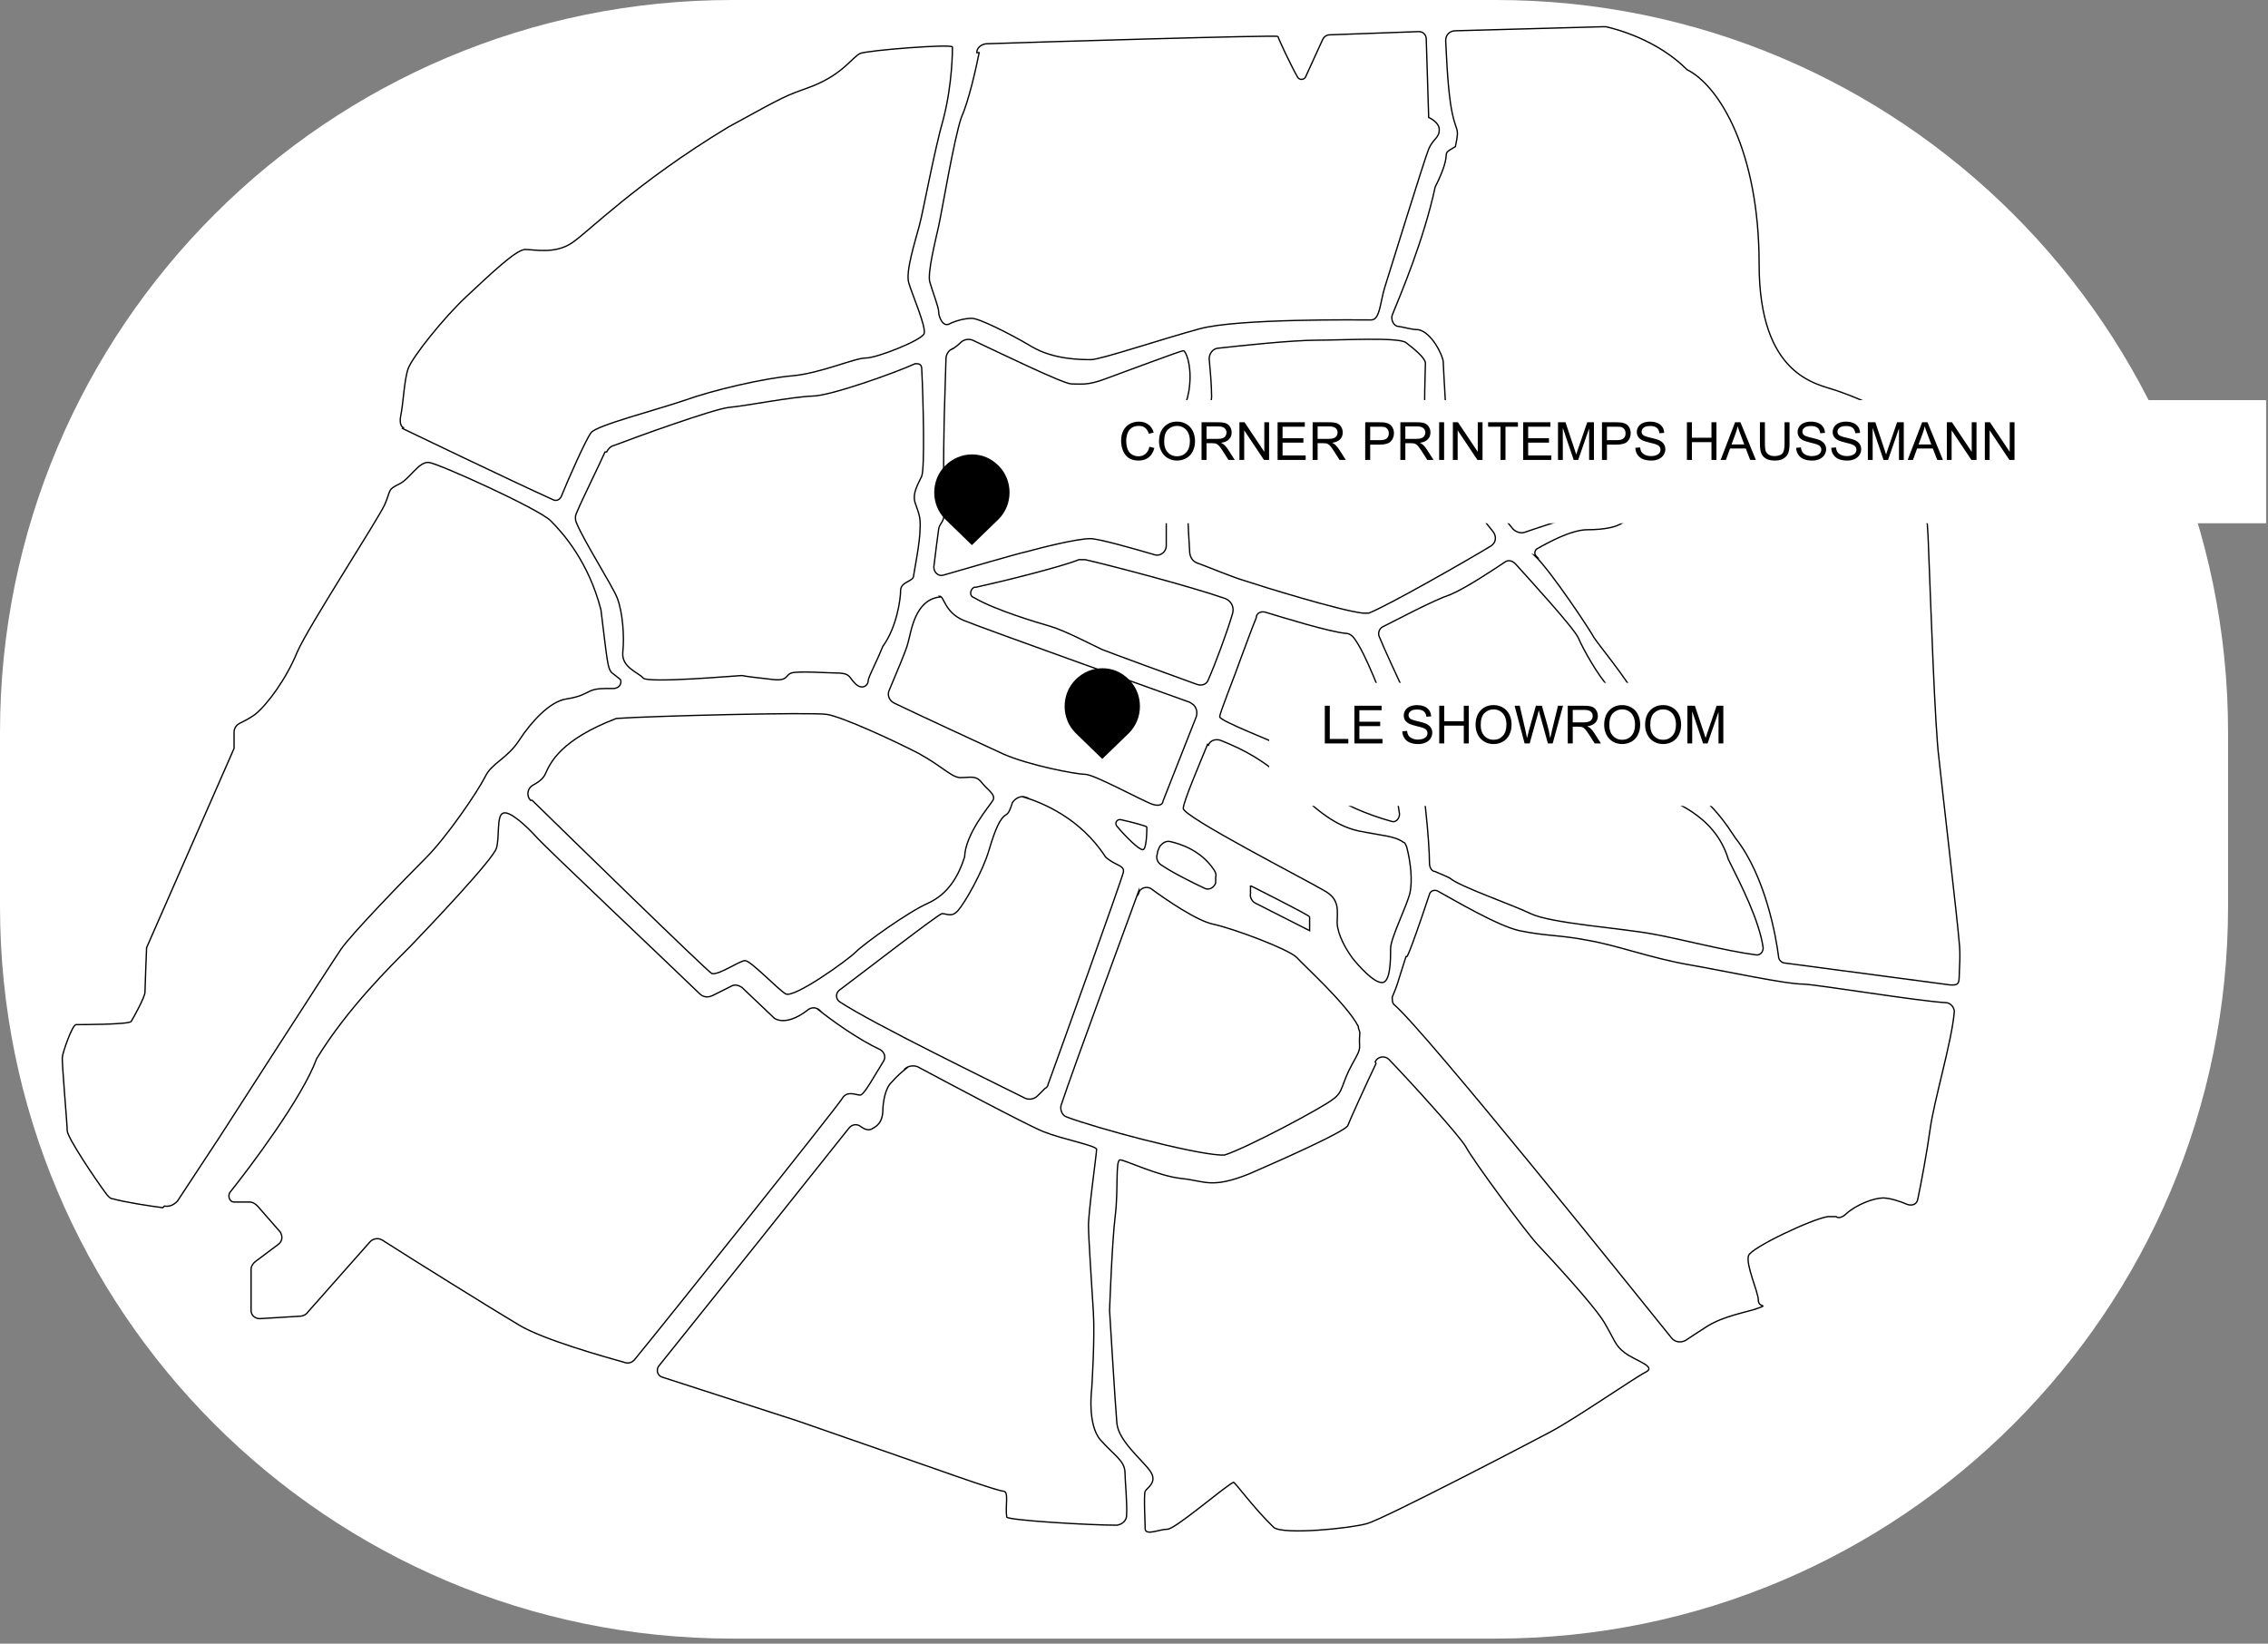 <svg xmlns="http://www.w3.org/2000/svg" fill="none" viewBox="0 0 345 250" height="250" width="345">
<rect x="0" y="0" width="345" height="250" fill="#808080" stroke="none"/>
<path fill="white" d="M227.55 0H111.373C49.863 0 0 49.863 0 111.373V137.861C0 199.37 49.863 249.234 111.373 249.234H227.55C289.06 249.234 338.923 199.37 338.923 137.861V111.373C338.923 49.863 289.06 0 227.55 0Z"></path>
<path stroke-miterlimit="10" stroke-width="0.2" stroke="black" d="M256.626 10.595C261.554 13.059 267.59 23.038 267.59 40.163C267.59 57.288 276.461 58.397 279.294 59.382C282.128 60.368 286.81 62.216 287.549 63.571C288.288 64.926 288.534 64.926 286.563 66.405C284.469 67.76 275.598 72.195 272.026 72.195C268.453 72.195 260.322 72.565 256.256 72.195C250.835 73.55 249.726 74.29 248.371 75.029C247.016 75.768 245.538 77.123 242.211 77.862C239.501 78.355 234.203 80.203 231.986 80.942C231.37 81.189 230.63 80.942 230.138 80.45L220.528 68.622C220.282 68.376 220.158 68.006 220.158 67.637C220.158 65.296 219.542 55.933 219.542 55.07C219.542 54.208 217.818 50.512 215.723 50.142C214.738 50.142 213.629 49.773 212.766 49.65C212.027 49.65 211.534 48.664 211.781 47.925C213.136 44.598 216.586 36.467 218.31 28.459C221.39 22.299 218.68 23.901 221.39 22.299C222.13 18.85 221.39 20.574 220.651 15.77C220.158 12.32 220.035 8.378 219.912 6.16C219.912 5.298 220.528 4.682 221.39 4.682L243.813 4.066H244.306C245.907 4.435 252.067 6.037 256.626 10.595Z"></path>
<path stroke-miterlimit="10" stroke-width="0.2" stroke="black" d="M233.71 84.638C233.341 84.269 233.464 83.776 233.71 83.53C235.435 82.544 239.008 80.573 241.472 80.573C243.936 80.573 246.523 80.203 247.386 78.971C248.371 77.739 248.618 78.232 250.466 77.739C252.437 77.246 252.19 74.906 254.285 75.152C256.379 75.152 268.083 76.138 270.424 75.645C272.642 75.152 284.346 71.702 288.042 68.869C288.658 68.376 289.52 68.499 290.013 69.115C291.738 71.456 293.093 74.906 293.339 82.79C293.709 91.907 294.325 110.634 294.941 115.315C295.434 119.997 297.774 140.078 298.021 143.282C298.267 145.376 298.021 147.47 298.021 148.702C298.021 149.934 297.405 149.811 296.666 149.811L271.533 146.485C271.04 146.485 270.547 145.992 270.547 145.499C270.178 142.542 268.576 133.302 264.018 127.512C261.061 122.954 258.227 119.75 253.299 118.888C252.56 115.192 251.944 111.003 249.603 107.061C247.386 103.118 243.074 97.944 242.458 96.958C241.965 95.973 235.928 86.856 233.464 84.515L233.71 84.638Z"></path>
<path stroke-miterlimit="10" stroke-width="0.2" stroke="black" d="M228.906 85.501C229.398 85.131 230.014 85.254 230.507 85.747C232.725 88.211 239.501 95.603 240.117 97.082C240.856 98.806 243.074 102.749 244.798 104.597C246.523 106.445 248.864 109.771 249.726 113.96C250.712 118.149 250.589 120.12 252.19 120.859C253.792 121.722 260.814 123.693 262.909 130.715C264.88 134.658 267.59 139.955 268.206 144.144C268.206 144.76 267.837 145.253 267.221 145.253C262.416 144.637 255.517 142.789 251.328 142.05C246.646 141.187 235.928 140.448 232.848 138.97C229.768 137.491 222.13 134.904 220.528 133.549C219.542 133.056 218.803 132.81 218.31 132.563C217.818 132.563 217.448 131.947 217.448 131.331C217.448 128.128 216.586 118.149 215.23 113.714C214.245 108.786 215.723 109.648 213.875 105.829C212.52 102.872 210.549 98.683 209.81 96.835C209.563 96.342 209.81 95.603 210.302 95.357C212.52 94.248 218.064 91.291 220.651 90.429C222.992 89.443 227.058 86.733 228.906 85.501Z"></path>
<path stroke-miterlimit="10" stroke-width="0.2" stroke="black" d="M213.875 145.499C212.274 150.427 212.766 149.318 211.781 151.659C211.781 152.029 211.781 152.522 212.027 152.768C216.832 156.834 248.618 196.504 254.285 203.526C254.778 204.142 255.64 204.266 256.379 203.896C257.118 203.403 258.227 202.664 259.582 201.802C262.293 200.077 265.866 199.584 267.467 198.968C269.069 198.352 267.467 198.968 267.467 197.736C267.467 196.504 265.496 192.315 265.989 190.96C266.482 189.728 275.598 185.416 278.062 185.046C279.048 185.046 279.171 185.046 279.294 185.046C279.664 185.416 280.403 185.046 280.773 184.677C282.374 183.198 285.085 182.213 286.44 182.213C287.426 182.213 289.027 182.706 290.136 183.198C290.875 183.445 291.614 183.198 291.738 182.336C292.23 179.995 293.093 175.437 293.586 171.864C294.202 167.306 296.912 158.435 297.282 153.877C297.282 153.261 296.789 152.645 296.173 152.522C291.738 152.275 276.83 149.811 274.366 149.688C271.533 149.688 262.539 147.717 256.872 146.731C251.205 145.746 245.907 143.774 241.595 143.035C237.16 142.173 235.312 142.419 231.123 141.557C227.797 140.818 221.144 136.875 218.68 135.52C218.187 135.274 217.571 135.52 217.448 136.013C214.122 145.992 213.998 145.499 213.998 145.499H213.875Z"></path>
<path stroke-miterlimit="10" stroke-width="0.2" stroke="black" d="M183.814 113.344C184.061 112.605 184.923 112.358 185.662 112.605C189.358 114.083 192.315 115.685 195.765 118.888C199.584 122.584 202.664 125.541 206.73 126.403C210.426 127.142 212.15 127.142 213.506 128.128C213.752 128.128 213.875 128.621 213.998 128.867C214.614 131.331 214.861 133.918 214.491 135.766C213.998 137.861 211.534 142.666 211.534 144.267C211.534 145.869 211.534 149.565 210.179 149.442C208.947 149.442 206.73 146.978 205.744 145.746C204.758 144.39 203.526 142.296 203.403 140.448C203.403 138.477 203.896 136.752 201.309 135.397C198.845 133.918 179.872 124.186 179.995 122.954C179.995 121.968 182.582 115.931 183.691 113.221L183.814 113.344Z"></path>
<path stroke-miterlimit="10" stroke-width="0.2" stroke="black" d="M178.024 128.005C179.626 128.374 182.706 129.36 184.677 132.317C184.923 132.686 185.046 133.056 184.923 133.426V134.288C184.677 135.027 183.938 135.397 183.322 135.15C181.474 134.288 178.27 132.686 176.669 131.578C176.053 131.208 175.806 130.469 176.053 129.853C176.053 129.483 176.299 128.99 176.422 128.744C176.915 128.128 177.408 127.882 178.024 128.005Z"></path>
<path stroke-miterlimit="10" stroke-width="0.2" stroke="black" d="M190.344 134.781C190.344 134.781 199.214 139.216 199.214 139.462C199.214 139.709 199.214 141.557 199.214 141.557L190.96 137.368C190.467 137.122 190.098 136.506 190.221 135.89V134.781H190.344Z"></path>
<path stroke-miterlimit="10" stroke-width="0.2" stroke="black" d="M169.893 125.664C169.523 125.171 169.893 124.555 170.509 124.678C172.234 125.048 174.451 125.664 174.451 125.787C174.451 126.157 174.451 129.237 173.835 129.237C173.219 129.237 171.248 127.266 169.893 125.664Z"></path>
<path stroke-miterlimit="10" stroke-width="0.2" stroke="black" d="M173.219 135.766C173.466 135.027 174.451 134.781 175.067 135.15C177.408 136.875 182.09 140.078 184.554 140.571C187.88 141.31 196.011 144.39 197.243 145.622C198.475 146.978 204.882 152.768 206.606 156.094C206.606 156.464 206.853 156.834 206.853 157.08C206.606 159.914 207.346 158.928 205.744 161.762C204.019 164.842 204.389 166.074 202.787 167.182C201.309 168.414 189.728 174.574 186.278 175.683C186.032 175.683 185.909 175.683 185.662 175.683C181.104 175.437 166.813 171.618 162.254 169.893C161.515 169.646 161.269 168.784 161.392 168.168C163.486 161.885 171.125 141.31 173.219 135.52V135.766Z"></path>
<path stroke-miterlimit="10" stroke-width="0.2" stroke="black" d="M209.194 161.515C209.563 160.653 210.672 160.53 211.288 161.146C214.491 164.472 222.006 172.726 222.992 174.451C224.101 176.546 232.109 187.387 233.834 189.235C235.558 191.083 242.458 198.475 244.059 201.186C245.661 203.896 245.661 204.635 247.139 205.744C248.741 206.976 252.067 207.838 250.342 208.701C248.618 209.563 239.747 215.723 235.805 217.818C231.862 219.912 210.549 231 207.962 231.739C205.374 232.478 195.395 233.464 193.794 232.355C190.714 229.398 187.88 225.456 187.634 225.456C186.155 226.195 178.64 232.725 177.531 232.602C176.422 232.602 174.328 233.587 174.205 232.602C174.205 231.739 173.958 227.304 174.205 226.811C174.451 226.318 176.176 225.456 174.944 223.731C173.712 222.006 170.139 219.173 169.893 216.462C169.646 213.629 168.784 199.338 168.784 199.338C168.784 199.338 169.154 188.866 169.646 184.923C170.139 180.981 169.646 176.422 170.386 176.422C171.125 176.422 176.176 178.886 179.749 179.256C183.322 179.626 184.307 180.858 190.098 178.517C195.765 176.053 204.266 172.234 205.005 171.248C205.374 170.262 207.962 164.595 209.317 161.762L209.194 161.515Z"></path>
<path stroke-miterlimit="10" stroke-width="0.2" stroke="black" d="M137.738 162.501C138.23 162.131 138.97 162.008 139.586 162.254C143.282 164.226 155.971 171.002 158.682 172.11C161.762 173.342 166.69 174.205 166.813 174.821C166.813 175.437 165.458 185.17 165.581 186.648C165.581 188.126 166.074 195.642 166.32 199.584C166.566 203.526 166.074 211.165 166.074 211.165C166.074 211.165 165.334 216.709 167.429 219.05C169.523 221.39 171.002 222.13 171.125 223.854C171.125 225.086 171.494 228.659 171.371 230.507C171.371 231.246 170.755 231.862 169.893 231.986C165.704 231.986 153.384 231.246 153.138 230.754C152.891 228.906 153.507 226.934 152.645 226.811C151.906 226.811 144.514 224.224 143.158 223.731C141.803 223.238 121.229 216.093 121.229 216.093L100.654 209.44C100.038 209.194 99.792 208.454 100.162 207.838L115.562 188.619L129.114 171.618C129.606 171.002 130.346 170.878 130.962 171.371C131.454 171.741 132.07 171.987 132.563 171.741C133.549 171.248 134.165 170.632 134.288 169.154C134.288 167.675 134.658 165.458 135.643 164.595C136.382 163.733 137.245 162.994 137.861 162.501H137.738Z"></path>
<path stroke-miterlimit="10" stroke-width="0.2" stroke="black" d="M124.555 153.63C126.403 155.109 130.469 158.066 133.918 159.667C134.534 160.037 134.781 160.776 134.411 161.392C132.933 163.733 131.454 166.566 130.838 166.566C130.222 166.566 128.867 165.827 128.128 167.059C127.512 168.168 101.147 201.186 96.589 206.73C96.219 207.222 95.603 207.469 94.987 207.222C91.907 206.36 82.667 203.773 78.971 201.555C75.029 199.214 61.97 191.083 58.15 188.619C57.534 188.25 56.795 188.373 56.302 188.866L46.816 199.584C46.57 199.954 46.077 200.2 45.584 200.2L39.547 200.57C38.808 200.57 38.192 200.077 38.192 199.338V193.054C38.192 192.562 38.562 192.069 38.931 191.822L42.381 189.235C42.997 188.742 42.997 188.003 42.627 187.387L39.178 183.445C38.808 183.075 38.438 182.829 37.946 182.829H35.605C34.866 182.829 34.619 181.843 34.989 181.35C37.946 177.654 45.954 167.059 48.171 161.022C52.853 153.384 59.383 146.978 62.339 144.021C65.296 140.941 75.029 130.715 75.522 128.99C76.014 127.266 75.522 124.062 76.507 123.693C77.493 123.2 80.203 125.787 81.435 127.142C82.421 128.374 102.133 146.978 106.445 151.166C106.938 151.659 107.677 151.782 108.416 151.413L111.373 149.934C111.866 149.688 112.482 149.934 112.851 150.181L117.779 154.862C117.779 154.862 119.381 156.218 122.707 153.754C123.323 153.138 124.186 153.138 124.802 153.754L124.555 153.63Z"></path>
<path stroke-miterlimit="10" stroke-width="0.2" stroke="black" d="M24.763 183.691C22.792 183.445 18.85 182.829 17.125 182.336C16.755 182.336 16.509 181.966 16.262 181.72C14.414 179.256 10.226 172.973 10.226 171.987C10.226 171.002 9.363 161.269 9.486 160.776C9.486 160.283 10.965 155.848 11.581 155.848C12.197 155.848 19.712 155.848 19.958 155.355C20.205 154.986 22.053 151.659 22.053 150.92C22.053 150.181 22.299 144.144 22.299 144.144L35.605 113.837V111.373C35.605 110.634 36.098 110.141 36.714 109.894C37.206 109.648 37.946 109.278 38.808 108.662C40.779 107.061 43.613 103.118 45.214 99.176C46.939 95.234 57.534 78.971 58.52 76.754C59.506 74.536 58.89 74.536 60.614 73.674C62.339 72.934 63.694 70.101 65.296 70.347C66.898 70.594 81.928 77.37 83.776 79.218C85.624 81.066 89.566 85.501 91.414 92.77C92.4 100.654 92.4 101.763 93.139 102.379C93.878 102.995 94.125 103.118 94.371 103.365C94.618 103.734 94.371 104.843 93.016 104.72C91.538 104.72 90.675 104.72 89.813 105.09C88.95 105.459 88.458 105.952 86.117 106.322C83.653 106.691 80.819 109.771 78.971 112.605C77.123 115.438 74.782 116.054 73.797 118.149C72.688 120.366 68.006 127.266 64.803 130.469C61.6 133.672 53.469 142.05 51.867 144.39C50.266 146.731 33.387 172.973 33.387 172.973L26.981 182.706C26.365 183.322 25.749 183.568 25.01 183.445L24.763 183.691Z"></path>
<path stroke-miterlimit="10" stroke-width="0.2" stroke="black" d="M80.696 121.722C80.08 121.106 80.203 119.997 80.942 119.504C81.805 119.011 82.667 118.518 83.037 117.533C83.776 115.931 85.378 112.482 93.755 109.278C98.806 108.909 123.446 108.293 125.787 108.662C128.128 109.032 135.89 112.605 139.709 114.576C143.528 116.67 144.883 118.395 146.238 118.272C147.594 118.272 148.456 117.902 149.318 119.011C150.181 120.12 151.536 120.859 151.043 121.722C150.55 122.584 146.854 126.773 146.731 130.346C145.746 133.426 144.144 136.013 141.187 137.368C138.107 138.723 131.454 143.528 130.222 144.76C128.867 146.115 120.736 151.906 119.504 151.166C118.272 150.427 114.206 146.115 113.344 146.115C112.482 146.115 109.402 148.333 108.293 148.086C107.554 147.717 86.24 126.896 80.942 121.722H80.696Z"></path>
<path stroke-miterlimit="10" stroke-width="0.2" stroke="black" d="M155.725 121.229C158.558 122.091 164.349 124.432 168.168 130.346C169.646 131.701 171.125 131.578 170.878 132.686C170.632 133.795 160.776 161.269 159.421 164.965C159.421 165.211 159.174 165.458 158.928 165.581L157.819 166.69C157.326 167.182 156.587 167.306 155.971 167.059C150.797 164.472 132.81 155.725 127.758 152.398C127.142 152.029 127.019 151.043 127.758 150.55C131.701 147.594 142.666 139.093 143.282 138.97C144.144 138.97 144.76 139.586 145.746 138.477C146.731 137.368 149.442 132.686 150.427 129.36C151.413 126.034 152.152 124.432 153.014 123.939C153.507 123.693 153.754 122.83 154 122.091C154.37 121.475 155.232 120.982 155.971 121.229H155.725Z"></path>
<path stroke-miterlimit="10" stroke-width="0.2" stroke="black" d="M142.912 90.675C143.651 90.675 143.651 93.139 146.608 94.371C149.565 95.603 180.981 106.814 180.981 106.814L181.35 107.061C181.966 107.43 182.213 108.293 181.966 109.032L176.915 121.845C176.915 121.845 176.915 122.83 175.314 122.338C173.835 121.845 166.443 117.779 165.088 117.779C163.733 117.779 156.587 116.424 152.645 114.699C149.442 113.221 139.586 108.662 136.013 106.938C135.274 106.568 134.904 105.706 135.274 104.966C136.136 102.872 137.861 98.93 138.107 97.821C138.6 96.219 139.093 91.168 143.035 90.798L142.912 90.675Z"></path>
<path stroke-miterlimit="10" stroke-width="0.2" stroke="black" d="M148.456 89.32C152.398 88.458 161.392 86.24 164.102 85.131C164.472 85.131 164.718 85.131 165.088 85.131C168.907 85.994 181.104 89.197 186.402 91.045C187.264 91.414 187.757 92.277 187.51 93.262C186.648 96.219 184.8 101.147 183.814 103.365C183.568 104.104 182.829 104.35 182.09 104.104C178.64 102.872 168.907 99.299 167.675 98.806C166.074 98.067 161.885 95.85 159.667 95.234C157.942 94.741 151.29 92.77 148.21 90.922C147.347 90.675 147.594 89.566 148.21 89.32H148.456Z"></path>
<path stroke-miterlimit="10" stroke-width="0.2" stroke="black" d="M192.562 93.139C195.395 94.002 202.171 96.096 204.758 96.342C205.251 96.342 205.744 96.712 205.99 97.082C207.838 99.546 210.179 106.075 210.918 107.8C210.918 108.046 210.918 108.17 210.918 108.416C211.411 111.742 212.274 120.243 212.89 123.816C212.89 124.555 212.274 125.171 211.658 124.925C208.085 123.939 203.896 122.214 202.048 120.49C199.83 118.518 196.997 114.453 195.272 113.59C193.547 112.728 185.539 109.648 185.539 109.032C185.539 108.416 187.757 102.995 188.742 100.162C189.482 98.19 190.467 95.48 191.083 94.002C191.083 93.262 191.822 92.893 192.562 93.139Z"></path>
<path stroke-miterlimit="10" stroke-width="0.2" stroke="black" d="M183.938 54.578C183.938 53.838 184.43 53.099 185.17 52.976C188.496 52.606 196.504 51.744 200.323 51.744C204.142 51.744 212.766 51.251 213.875 52.114C214.984 52.976 216.709 54.331 216.832 55.194C216.832 56.179 216.339 67.021 217.325 68.376C218.31 69.731 222.992 75.152 223.854 76.63C224.47 77.493 226.072 79.587 227.181 80.942C227.674 81.682 227.55 82.544 226.811 83.037C222.746 85.501 211.042 92.154 208.208 93.262C207.962 93.262 207.715 93.262 207.346 93.262C203.896 92.893 191.946 89.197 189.358 88.334C187.264 87.718 183.814 86.24 182.09 85.624C181.474 85.378 181.104 84.885 180.981 84.146C180.734 80.326 180.365 73.674 180.981 72.072C181.843 70.347 182.336 68.499 182.952 66.035C183.568 63.448 184.061 63.202 184.307 60.368C184.307 58.52 184.061 55.933 183.938 54.578Z"></path>
<path stroke-miterlimit="10" stroke-width="0.2" stroke="black" d="M144.637 53.222C145.13 52.976 145.746 52.483 146.115 52.114C146.608 51.621 147.347 51.498 147.963 51.744C151.906 53.592 161.762 58.397 162.994 58.397C164.349 58.397 165.458 58.643 168.045 57.658C170.755 56.672 179.626 53.346 179.995 53.346C180.365 53.346 181.227 55.317 180.981 58.397C180.734 61.477 179.626 62.462 179.626 64.064C179.626 65.666 179.626 69.115 179.256 70.717C178.763 72.318 177.408 72.565 177.408 75.275V83.037C177.408 83.899 176.546 84.638 175.683 84.392C172.726 83.53 167.182 81.928 165.827 81.928C163.856 81.928 158.435 83.283 156.218 83.899C154.493 84.269 146.978 86.486 143.528 87.472C142.789 87.718 142.05 87.102 142.05 86.24C142.296 84.269 142.666 81.189 142.789 80.45C143.035 79.218 143.898 79.71 143.651 76.138C143.405 72.565 143.651 62.832 143.651 62.832L143.898 54.578C143.898 53.962 144.267 53.346 144.76 53.099L144.637 53.222Z"></path>
<path stroke-miterlimit="10" stroke-width="0.2" stroke="black" d="M92.277 68.746C92.523 68.253 92.893 67.883 93.386 67.76C96.589 66.528 108.539 62.216 110.88 61.97C113.59 61.723 120.366 60.368 123.57 60.245C126.28 60.245 136.259 56.672 139.216 55.317C139.709 55.317 140.078 55.317 140.202 55.933C140.448 60.738 140.694 71.333 140.202 72.442C139.709 73.55 138.723 75.029 139.216 76.507C139.709 77.986 140.078 78.602 139.955 80.45C139.955 82.421 139.093 86.733 138.97 87.595C138.97 88.458 136.998 88.458 136.998 89.813C136.998 91.168 136.382 95.48 134.288 98.314C133.302 100.778 132.194 102.749 132.07 103.488C132.07 104.35 131.085 104.966 130.099 103.981C129.114 102.995 129.36 102.502 127.758 102.379C126.157 102.379 121.229 102.01 120.366 102.379C119.504 102.626 119.874 103.611 117.656 103.365C115.438 103.118 113.344 102.872 112.851 102.749C112.358 102.749 98.437 103.981 97.821 103.118C97.082 102.256 94.494 101.517 94.741 99.176C94.987 96.835 94.741 93.139 93.878 90.922C93.139 89.074 88.827 82.298 87.718 79.587C87.472 79.094 87.472 78.478 87.718 77.986C88.704 75.645 91.168 70.717 92.03 68.746H92.277Z"></path>
<path stroke-miterlimit="10" stroke-width="0.2" stroke="black" d="M61.354 65.05C61.354 65.05 60.614 64.803 60.984 63.078C61.354 61.354 61.477 57.781 62.093 56.056C62.709 54.331 67.514 48.294 70.963 45.091C74.413 41.888 78.355 38.069 79.834 37.946C81.312 37.946 84.392 38.685 86.979 36.96C89.566 35.235 96.712 27.843 110.757 19.342C119.997 14.291 119.011 14.784 123.693 13.059C128.251 11.211 129.606 8.747 130.838 8.131C132.07 7.638 144.76 6.653 144.883 7.146C144.883 7.638 144.883 12.69 143.528 17.987C142.05 23.162 140.448 32.155 139.832 34.373C139.216 36.714 137.738 41.272 138.23 42.997C138.723 44.722 140.941 49.773 140.571 50.758C140.202 51.744 133.426 54.454 131.701 54.454C129.976 54.454 124.802 56.795 120.49 57.165C116.178 57.534 108.293 59.382 104.227 60.861C99.915 62.339 90.798 64.68 89.936 65.789C89.197 66.651 86.363 73.058 85.378 75.522C85.131 76.014 84.638 76.261 84.146 76.014C77.862 73.181 61.23 65.173 61.23 65.173L61.354 65.05Z"></path>
<path stroke-miterlimit="10" stroke-width="0.2" stroke="black" d="M148.579 8.008C148.579 7.269 149.318 6.653 150.181 6.653C157.573 6.406 194.41 5.298 194.41 5.544C194.41 5.79 196.258 9.733 197.366 11.704C197.613 12.197 198.352 12.197 198.598 11.704L201.186 6.037C201.432 5.544 201.802 5.298 202.294 5.298L215.846 4.805C216.462 4.805 216.955 5.298 216.955 5.914L217.325 17.864C217.325 17.864 219.05 18.603 218.926 19.835C218.926 20.944 217.941 21.19 217.325 22.669C216.709 24.147 211.411 41.272 210.672 43.613C209.933 45.954 209.933 48.664 208.578 48.664C207.222 48.664 188.25 48.418 182.459 50.019C176.546 51.621 167.429 54.701 165.95 54.701C164.472 54.701 160.283 54.701 156.957 52.73C153.63 50.758 148.949 48.418 147.84 48.418C146.731 48.418 145.376 48.787 144.39 49.28C143.405 49.773 142.789 48.171 142.789 47.432C142.789 46.693 141.803 44.229 141.434 42.874C141.064 41.518 142.296 36.59 142.789 34.373C143.282 32.155 145.13 21.067 146.238 17.864C147.347 15.4 148.456 10.472 148.949 8.008H148.579Z"></path>
<path fill="black" d="M167.675 101.64C166.197 101.64 164.718 102.256 163.61 103.365C161.392 105.582 161.392 109.278 163.61 111.496L167.675 115.438L171.741 111.496C173.958 109.278 173.958 105.582 171.741 103.365C170.632 102.256 169.277 101.64 167.675 101.64Z"></path>
<path fill="black" d="M147.84 69.115C146.362 69.115 144.883 69.731 143.774 70.84C141.557 73.058 141.557 76.754 143.774 78.971L147.84 82.914L151.906 78.971C154.123 76.754 154.123 73.058 151.906 70.84C150.797 69.731 149.442 69.115 147.84 69.115Z"></path>
<path fill="white" d="M285.454 103.858H193.054V122.584H285.454V103.858Z"></path>
<path fill="black" d="M201.525 113.075V107.349H202.283V112.399H205.103V113.075H201.525ZM206.025 113.075V107.349H210.166V108.024H206.783V109.778H209.951V110.45H206.783V112.399H210.299V113.075H206.025ZM213.314 111.235L214.029 111.173C214.063 111.459 214.141 111.695 214.263 111.88C214.388 112.062 214.581 112.211 214.842 112.325C215.102 112.437 215.395 112.493 215.72 112.493C216.01 112.493 216.265 112.45 216.486 112.364C216.707 112.278 216.872 112.161 216.978 112.013C217.088 111.862 217.142 111.698 217.142 111.521C217.142 111.341 217.09 111.185 216.986 111.052C216.882 110.916 216.71 110.803 216.47 110.712C216.317 110.652 215.977 110.56 215.451 110.435C214.925 110.307 214.556 110.187 214.345 110.075C214.072 109.932 213.868 109.755 213.732 109.544C213.599 109.33 213.533 109.092 213.533 108.829C213.533 108.54 213.615 108.271 213.779 108.021C213.943 107.768 214.183 107.577 214.498 107.446C214.813 107.316 215.163 107.251 215.549 107.251C215.973 107.251 216.347 107.32 216.67 107.458C216.995 107.593 217.245 107.794 217.42 108.06C217.594 108.325 217.688 108.626 217.701 108.962L216.974 109.017C216.935 108.655 216.802 108.381 216.576 108.196C216.352 108.011 216.02 107.919 215.58 107.919C215.122 107.919 214.787 108.004 214.576 108.173C214.368 108.34 214.263 108.541 214.263 108.778C214.263 108.984 214.338 109.153 214.486 109.286C214.632 109.419 215.012 109.556 215.627 109.696C216.244 109.834 216.667 109.955 216.896 110.06C217.23 110.213 217.476 110.409 217.635 110.646C217.793 110.88 217.873 111.151 217.873 111.458C217.873 111.763 217.786 112.05 217.611 112.321C217.437 112.59 217.185 112.799 216.857 112.95C216.532 113.099 216.164 113.173 215.756 113.173C215.237 113.173 214.802 113.097 214.451 112.946C214.102 112.795 213.827 112.569 213.627 112.267C213.429 111.962 213.325 111.618 213.314 111.235ZM218.931 113.075V107.349H219.689V109.7H222.666V107.349H223.424V113.075H222.666V110.376H219.689V113.075H218.931ZM224.459 110.286C224.459 109.336 224.714 108.592 225.224 108.056C225.735 107.517 226.394 107.247 227.201 107.247C227.73 107.247 228.206 107.373 228.631 107.626C229.055 107.879 229.378 108.231 229.599 108.685C229.823 109.135 229.935 109.647 229.935 110.22C229.935 110.8 229.818 111.32 229.584 111.778C229.349 112.237 229.017 112.584 228.588 112.821C228.158 113.056 227.694 113.173 227.197 113.173C226.658 113.173 226.176 113.043 225.752 112.782C225.327 112.522 225.006 112.166 224.787 111.716C224.568 111.265 224.459 110.789 224.459 110.286ZM225.24 110.298C225.24 110.988 225.425 111.532 225.795 111.931C226.167 112.327 226.633 112.524 227.193 112.524C227.763 112.524 228.232 112.324 228.599 111.923C228.969 111.522 229.154 110.953 229.154 110.216C229.154 109.75 229.075 109.343 228.916 108.997C228.76 108.648 228.529 108.379 228.224 108.188C227.922 107.996 227.582 107.899 227.205 107.899C226.668 107.899 226.206 108.084 225.818 108.454C225.433 108.821 225.24 109.436 225.24 110.298ZM231.916 113.075L230.396 107.349H231.174L232.045 111.103C232.138 111.496 232.219 111.886 232.287 112.274C232.433 111.662 232.519 111.31 232.545 111.216L233.635 107.349H234.549L235.369 110.247C235.575 110.966 235.723 111.642 235.814 112.274C235.887 111.912 235.982 111.497 236.099 111.028L236.998 107.349H237.76L236.189 113.075H235.459L234.252 108.712C234.15 108.347 234.09 108.123 234.072 108.04C234.012 108.303 233.956 108.527 233.904 108.712L232.689 113.075H231.916ZM238.482 113.075V107.349H241.021C241.532 107.349 241.92 107.401 242.185 107.505C242.451 107.606 242.663 107.787 242.822 108.048C242.981 108.308 243.06 108.596 243.06 108.911C243.06 109.317 242.929 109.66 242.666 109.938C242.403 110.217 241.997 110.394 241.447 110.47C241.648 110.566 241.8 110.661 241.904 110.755C242.125 110.958 242.335 111.212 242.533 111.517L243.529 113.075H242.576L241.818 111.884C241.597 111.54 241.414 111.277 241.271 111.095C241.128 110.912 240.999 110.785 240.885 110.712C240.773 110.639 240.658 110.588 240.541 110.56C240.455 110.541 240.314 110.532 240.119 110.532H239.24V113.075H238.482ZM239.24 109.876H240.869C241.215 109.876 241.486 109.841 241.681 109.771C241.877 109.698 242.025 109.583 242.127 109.427C242.228 109.268 242.279 109.096 242.279 108.911C242.279 108.64 242.18 108.418 241.982 108.243C241.787 108.069 241.477 107.981 241.052 107.981H239.24V109.876ZM244.021 110.286C244.021 109.336 244.276 108.592 244.787 108.056C245.297 107.517 245.956 107.247 246.763 107.247C247.292 107.247 247.769 107.373 248.193 107.626C248.618 107.879 248.941 108.231 249.162 108.685C249.386 109.135 249.498 109.647 249.498 110.22C249.498 110.8 249.381 111.32 249.146 111.778C248.912 112.237 248.58 112.584 248.15 112.821C247.72 113.056 247.257 113.173 246.76 113.173C246.22 113.173 245.739 113.043 245.314 112.782C244.89 112.522 244.568 112.166 244.349 111.716C244.131 111.265 244.021 110.789 244.021 110.286ZM244.802 110.298C244.802 110.988 244.987 111.532 245.357 111.931C245.73 112.327 246.196 112.524 246.756 112.524C247.326 112.524 247.795 112.324 248.162 111.923C248.532 111.522 248.717 110.953 248.717 110.216C248.717 109.75 248.637 109.343 248.478 108.997C248.322 108.648 248.092 108.379 247.787 108.188C247.485 107.996 247.145 107.899 246.767 107.899C246.231 107.899 245.769 108.084 245.381 108.454C244.995 108.821 244.802 109.436 244.802 110.298ZM250.248 110.286C250.248 109.336 250.503 108.592 251.013 108.056C251.524 107.517 252.183 107.247 252.99 107.247C253.519 107.247 253.995 107.373 254.42 107.626C254.844 107.879 255.167 108.231 255.388 108.685C255.612 109.135 255.724 109.647 255.724 110.22C255.724 110.8 255.607 111.32 255.373 111.778C255.138 112.237 254.806 112.584 254.377 112.821C253.947 113.056 253.483 113.173 252.986 113.173C252.447 113.173 251.965 113.043 251.541 112.782C251.116 112.522 250.795 112.166 250.576 111.716C250.357 111.265 250.248 110.789 250.248 110.286ZM251.029 110.298C251.029 110.988 251.214 111.532 251.584 111.931C251.956 112.327 252.422 112.524 252.982 112.524C253.552 112.524 254.021 112.324 254.388 111.923C254.758 111.522 254.943 110.953 254.943 110.216C254.943 109.75 254.864 109.343 254.705 108.997C254.549 108.648 254.318 108.379 254.013 108.188C253.711 107.996 253.372 107.899 252.994 107.899C252.457 107.899 251.995 108.084 251.607 108.454C251.222 108.821 251.029 109.436 251.029 110.298ZM256.681 113.075V107.349H257.822L259.177 111.403C259.302 111.781 259.394 112.063 259.451 112.251C259.516 112.043 259.618 111.737 259.756 111.333L261.127 107.349H262.146V113.075H261.416V108.282L259.752 113.075H259.068L257.412 108.2V113.075H256.681Z"></path>
<path fill="white" d="M344.714 60.861H164.472V79.587H344.714V60.861Z"></path>
<path fill="black" d="M174.842 67.947L175.6 68.139C175.441 68.761 175.155 69.237 174.741 69.565C174.329 69.89 173.825 70.053 173.229 70.053C172.612 70.053 172.109 69.928 171.721 69.678C171.336 69.425 171.042 69.061 170.838 68.584C170.638 68.108 170.538 67.596 170.538 67.049C170.538 66.453 170.651 65.933 170.877 65.49C171.107 65.045 171.431 64.708 171.85 64.479C172.272 64.247 172.736 64.131 173.241 64.131C173.814 64.131 174.295 64.277 174.686 64.569C175.077 64.86 175.349 65.27 175.502 65.799L174.756 65.975C174.624 65.558 174.431 65.255 174.178 65.065C173.926 64.874 173.608 64.779 173.225 64.779C172.785 64.779 172.417 64.885 172.12 65.096C171.825 65.307 171.618 65.591 171.499 65.947C171.379 66.302 171.319 66.667 171.319 67.045C171.319 67.532 171.389 67.958 171.53 68.322C171.673 68.684 171.894 68.955 172.194 69.135C172.493 69.315 172.818 69.404 173.167 69.404C173.591 69.404 173.95 69.282 174.245 69.037C174.539 68.792 174.738 68.429 174.842 67.947ZM176.307 67.166C176.307 66.216 176.562 65.472 177.073 64.936C177.583 64.397 178.242 64.127 179.049 64.127C179.578 64.127 180.055 64.253 180.479 64.506C180.903 64.759 181.226 65.112 181.448 65.565C181.672 66.015 181.784 66.527 181.784 67.1C181.784 67.68 181.667 68.2 181.432 68.658C181.198 69.117 180.866 69.464 180.436 69.701C180.006 69.936 179.543 70.053 179.045 70.053C178.506 70.053 178.025 69.923 177.6 69.662C177.176 69.402 176.854 69.046 176.635 68.596C176.417 68.145 176.307 67.669 176.307 67.166ZM177.088 67.178C177.088 67.868 177.273 68.412 177.643 68.811C178.015 69.207 178.482 69.404 179.042 69.404C179.612 69.404 180.081 69.204 180.448 68.803C180.818 68.402 181.002 67.833 181.002 67.096C181.002 66.63 180.923 66.223 180.764 65.877C180.608 65.528 180.377 65.259 180.073 65.069C179.771 64.876 179.431 64.779 179.053 64.779C178.517 64.779 178.055 64.964 177.667 65.334C177.281 65.701 177.088 66.316 177.088 67.178ZM182.776 69.955V64.229H185.315C185.825 64.229 186.213 64.281 186.479 64.385C186.745 64.487 186.957 64.667 187.116 64.928C187.275 65.188 187.354 65.476 187.354 65.791C187.354 66.197 187.222 66.54 186.959 66.819C186.696 67.097 186.29 67.274 185.741 67.35C185.941 67.446 186.094 67.541 186.198 67.635C186.419 67.838 186.629 68.092 186.827 68.397L187.823 69.955H186.87L186.112 68.764C185.89 68.42 185.708 68.157 185.565 67.975C185.422 67.792 185.293 67.665 185.178 67.592C185.066 67.519 184.952 67.468 184.834 67.44C184.749 67.421 184.608 67.412 184.413 67.412H183.534V69.955H182.776ZM183.534 66.756H185.163C185.509 66.756 185.78 66.721 185.975 66.65C186.17 66.578 186.319 66.463 186.42 66.307C186.522 66.148 186.573 65.976 186.573 65.791C186.573 65.52 186.474 65.298 186.276 65.123C186.081 64.949 185.771 64.862 185.346 64.862H183.534V66.756ZM188.538 69.955V64.229H189.315L192.323 68.725V64.229H193.049V69.955H192.272L189.264 65.455V69.955H188.538ZM194.342 69.955V64.229H198.483V64.904H195.1V66.658H198.268V67.33H195.1V69.279H198.616V69.955H194.342ZM199.674 69.955V64.229H202.213C202.724 64.229 203.112 64.281 203.377 64.385C203.643 64.487 203.855 64.667 204.014 64.928C204.173 65.188 204.252 65.476 204.252 65.791C204.252 66.197 204.121 66.54 203.858 66.819C203.595 67.097 203.189 67.274 202.639 67.35C202.84 67.446 202.992 67.541 203.096 67.635C203.318 67.838 203.527 68.092 203.725 68.397L204.721 69.955H203.768L203.01 68.764C202.789 68.42 202.607 68.157 202.463 67.975C202.32 67.792 202.191 67.665 202.077 67.592C201.965 67.519 201.85 67.468 201.733 67.44C201.647 67.421 201.506 67.412 201.311 67.412H200.432V69.955H199.674ZM200.432 66.756H202.061C202.407 66.756 202.678 66.721 202.874 66.65C203.069 66.578 203.217 66.463 203.319 66.307C203.42 66.148 203.471 65.976 203.471 65.791C203.471 65.52 203.372 65.298 203.174 65.123C202.979 64.949 202.669 64.862 202.245 64.862H200.432V66.756ZM207.67 69.955V64.229H209.831C210.211 64.229 210.501 64.247 210.702 64.283C210.983 64.33 211.219 64.42 211.409 64.553C211.599 64.683 211.751 64.867 211.866 65.104C211.983 65.341 212.042 65.601 212.042 65.885C212.042 66.372 211.887 66.785 211.577 67.123C211.267 67.459 210.707 67.627 209.897 67.627H208.428V69.955H207.67ZM208.428 66.951H209.909C210.398 66.951 210.746 66.86 210.952 66.678C211.157 66.496 211.26 66.239 211.26 65.908C211.26 65.669 211.199 65.464 211.077 65.295C210.957 65.123 210.798 65.01 210.6 64.955C210.472 64.921 210.237 64.904 209.893 64.904H208.428V66.951ZM213.018 69.955V64.229H215.557C216.068 64.229 216.456 64.281 216.721 64.385C216.987 64.487 217.199 64.667 217.358 64.928C217.517 65.188 217.596 65.476 217.596 65.791C217.596 66.197 217.465 66.54 217.202 66.819C216.939 67.097 216.532 67.274 215.983 67.35C216.183 67.446 216.336 67.541 216.44 67.635C216.661 67.838 216.871 68.092 217.069 68.397L218.065 69.955H217.112L216.354 68.764C216.133 68.42 215.95 68.157 215.807 67.975C215.664 67.792 215.535 67.665 215.42 67.592C215.308 67.519 215.194 67.468 215.077 67.44C214.991 67.421 214.85 67.412 214.655 67.412H213.776V69.955H213.018ZM213.776 66.756H215.405C215.751 66.756 216.022 66.721 216.217 66.65C216.413 66.578 216.561 66.463 216.663 66.307C216.764 66.148 216.815 65.976 216.815 65.791C216.815 65.52 216.716 65.298 216.518 65.123C216.323 64.949 216.013 64.862 215.588 64.862H213.776V66.756ZM218.917 69.955V64.229H219.674V69.955H218.917ZM221.006 69.955V64.229H221.784L224.792 68.725V64.229H225.518V69.955H224.741L221.733 65.455V69.955H221.006ZM228.252 69.955V64.904H226.366V64.229H230.905V64.904H229.01V69.955H228.252ZM231.702 69.955V64.229H235.842V64.904H232.459V66.658H235.627V67.33H232.459V69.279H235.975V69.955H231.702ZM236.999 69.955V64.229H238.139L239.495 68.283C239.62 68.661 239.711 68.944 239.768 69.131C239.833 68.923 239.935 68.617 240.073 68.213L241.444 64.229H242.463V69.955H241.733V65.162L240.069 69.955H239.385L237.729 65.08V69.955H236.999ZM243.686 69.955V64.229H245.846C246.226 64.229 246.517 64.247 246.717 64.283C246.999 64.33 247.234 64.42 247.424 64.553C247.614 64.683 247.767 64.867 247.881 65.104C247.999 65.341 248.057 65.601 248.057 65.885C248.057 66.372 247.902 66.785 247.592 67.123C247.282 67.459 246.722 67.627 245.913 67.627H244.444V69.955H243.686ZM244.444 66.951H245.924C246.414 66.951 246.762 66.86 246.967 66.678C247.173 66.496 247.276 66.239 247.276 65.908C247.276 65.669 247.215 65.464 247.092 65.295C246.972 65.123 246.814 65.01 246.616 64.955C246.488 64.921 246.252 64.904 245.909 64.904H244.444V66.951ZM248.764 68.115L249.479 68.053C249.513 68.339 249.591 68.575 249.713 68.76C249.838 68.942 250.031 69.091 250.292 69.205C250.552 69.317 250.845 69.373 251.17 69.373C251.459 69.373 251.715 69.33 251.936 69.244C252.157 69.158 252.321 69.041 252.428 68.893C252.538 68.742 252.592 68.578 252.592 68.4C252.592 68.221 252.54 68.065 252.436 67.932C252.332 67.796 252.16 67.683 251.92 67.592C251.767 67.532 251.427 67.44 250.901 67.315C250.375 67.187 250.006 67.067 249.795 66.955C249.522 66.812 249.318 66.635 249.182 66.424C249.049 66.21 248.983 65.972 248.983 65.709C248.983 65.42 249.065 65.15 249.229 64.9C249.393 64.648 249.633 64.457 249.948 64.326C250.263 64.196 250.613 64.131 250.999 64.131C251.423 64.131 251.797 64.2 252.12 64.338C252.445 64.473 252.695 64.674 252.87 64.94C253.044 65.205 253.138 65.506 253.151 65.842L252.424 65.897C252.385 65.535 252.252 65.261 252.026 65.076C251.802 64.891 251.47 64.799 251.03 64.799C250.571 64.799 250.237 64.884 250.026 65.053C249.818 65.219 249.713 65.421 249.713 65.658C249.713 65.864 249.788 66.033 249.936 66.166C250.082 66.299 250.462 66.436 251.077 66.576C251.694 66.714 252.117 66.835 252.346 66.94C252.68 67.093 252.926 67.288 253.084 67.525C253.243 67.76 253.323 68.031 253.323 68.338C253.323 68.643 253.236 68.93 253.061 69.201C252.887 69.469 252.635 69.679 252.307 69.83C251.982 69.979 251.614 70.053 251.206 70.053C250.687 70.053 250.252 69.977 249.901 69.826C249.552 69.675 249.277 69.449 249.077 69.147C248.879 68.842 248.775 68.498 248.764 68.115ZM256.608 69.955V64.229H257.366V66.58H260.342V64.229H261.1V69.955H260.342V67.256H257.366V69.955H256.608ZM261.737 69.955L263.936 64.229H264.752L267.096 69.955H266.233L265.565 68.221H263.17L262.542 69.955H261.737ZM263.389 67.604H265.331L264.733 66.018C264.551 65.536 264.415 65.14 264.327 64.83C264.254 65.197 264.151 65.562 264.018 65.924L263.389 67.604ZM271.459 64.229H272.217V67.537C272.217 68.113 272.152 68.57 272.022 68.908C271.892 69.247 271.656 69.523 271.315 69.737C270.976 69.947 270.531 70.053 269.979 70.053C269.443 70.053 269.004 69.96 268.663 69.775C268.321 69.591 268.078 69.324 267.932 68.975C267.786 68.623 267.713 68.144 267.713 67.537V64.229H268.471V67.533C268.471 68.031 268.517 68.398 268.608 68.635C268.702 68.869 268.861 69.05 269.084 69.178C269.311 69.305 269.587 69.369 269.913 69.369C270.47 69.369 270.867 69.243 271.104 68.99C271.341 68.738 271.459 68.252 271.459 67.533V64.229ZM273.225 68.115L273.94 68.053C273.974 68.339 274.052 68.575 274.174 68.76C274.299 68.942 274.492 69.091 274.752 69.205C275.013 69.317 275.306 69.373 275.631 69.373C275.92 69.373 276.176 69.33 276.397 69.244C276.618 69.158 276.782 69.041 276.889 68.893C276.999 68.742 277.053 68.578 277.053 68.4C277.053 68.221 277.001 68.065 276.897 67.932C276.793 67.796 276.621 67.683 276.381 67.592C276.228 67.532 275.888 67.44 275.362 67.315C274.836 67.187 274.467 67.067 274.256 66.955C273.983 66.812 273.778 66.635 273.643 66.424C273.51 66.21 273.444 65.972 273.444 65.709C273.444 65.42 273.526 65.15 273.69 64.9C273.854 64.648 274.094 64.457 274.409 64.326C274.724 64.196 275.074 64.131 275.459 64.131C275.884 64.131 276.258 64.2 276.581 64.338C276.906 64.473 277.156 64.674 277.331 64.94C277.505 65.205 277.599 65.506 277.612 65.842L276.885 65.897C276.846 65.535 276.713 65.261 276.487 65.076C276.263 64.891 275.931 64.799 275.491 64.799C275.032 64.799 274.698 64.884 274.487 65.053C274.278 65.219 274.174 65.421 274.174 65.658C274.174 65.864 274.249 66.033 274.397 66.166C274.543 66.299 274.923 66.436 275.538 66.576C276.155 66.714 276.578 66.835 276.807 66.94C277.14 67.093 277.387 67.288 277.545 67.525C277.704 67.76 277.784 68.031 277.784 68.338C277.784 68.643 277.696 68.93 277.522 69.201C277.347 69.469 277.096 69.679 276.768 69.83C276.443 69.979 276.075 70.053 275.667 70.053C275.148 70.053 274.713 69.977 274.362 69.826C274.013 69.675 273.738 69.449 273.538 69.147C273.34 68.842 273.236 68.498 273.225 68.115ZM278.561 68.115L279.276 68.053C279.31 68.339 279.388 68.575 279.51 68.76C279.635 68.942 279.828 69.091 280.088 69.205C280.349 69.317 280.642 69.373 280.967 69.373C281.256 69.373 281.512 69.33 281.733 69.244C281.954 69.158 282.118 69.041 282.225 68.893C282.334 68.742 282.389 68.578 282.389 68.4C282.389 68.221 282.337 68.065 282.233 67.932C282.129 67.796 281.957 67.683 281.717 67.592C281.564 67.532 281.224 67.44 280.698 67.315C280.172 67.187 279.803 67.067 279.592 66.955C279.319 66.812 279.114 66.635 278.979 66.424C278.846 66.21 278.78 65.972 278.78 65.709C278.78 65.42 278.862 65.15 279.026 64.9C279.19 64.648 279.43 64.457 279.745 64.326C280.06 64.196 280.41 64.131 280.795 64.131C281.22 64.131 281.594 64.2 281.917 64.338C282.242 64.473 282.492 64.674 282.667 64.94C282.841 65.205 282.935 65.506 282.948 65.842L282.221 65.897C282.182 65.535 282.049 65.261 281.823 65.076C281.599 64.891 281.267 64.799 280.827 64.799C280.368 64.799 280.034 64.884 279.823 65.053C279.614 65.219 279.51 65.421 279.51 65.658C279.51 65.864 279.584 66.033 279.733 66.166C279.879 66.299 280.259 66.436 280.874 66.576C281.491 66.714 281.914 66.835 282.143 66.94C282.476 67.093 282.722 67.288 282.881 67.525C283.04 67.76 283.12 68.031 283.12 68.338C283.12 68.643 283.032 68.93 282.858 69.201C282.683 69.469 282.432 69.679 282.104 69.83C281.778 69.979 281.411 70.053 281.002 70.053C280.484 70.053 280.049 69.977 279.698 69.826C279.349 69.675 279.074 69.449 278.874 69.147C278.676 68.842 278.571 68.498 278.561 68.115ZM284.131 69.955V64.229H285.272L286.627 68.283C286.752 68.661 286.844 68.944 286.901 69.131C286.966 68.923 287.068 68.617 287.206 68.213L288.577 64.229H289.596V69.955H288.866V65.162L287.202 69.955H286.518L284.862 65.08V69.955H284.131ZM290.19 69.955L292.389 64.229H293.206L295.549 69.955H294.686L294.018 68.221H291.624L290.995 69.955H290.19ZM291.842 67.604H293.784L293.186 66.018C293.004 65.536 292.868 65.14 292.78 64.83C292.707 65.197 292.604 65.562 292.471 65.924L291.842 67.604ZM296.147 69.955V64.229H296.924L299.932 68.725V64.229H300.659V69.955H299.881L296.874 65.455V69.955H296.147ZM301.928 69.955V64.229H302.706L305.713 68.725V64.229H306.44V69.955H305.663L302.655 65.455V69.955H301.928Z"></path>
</svg>
